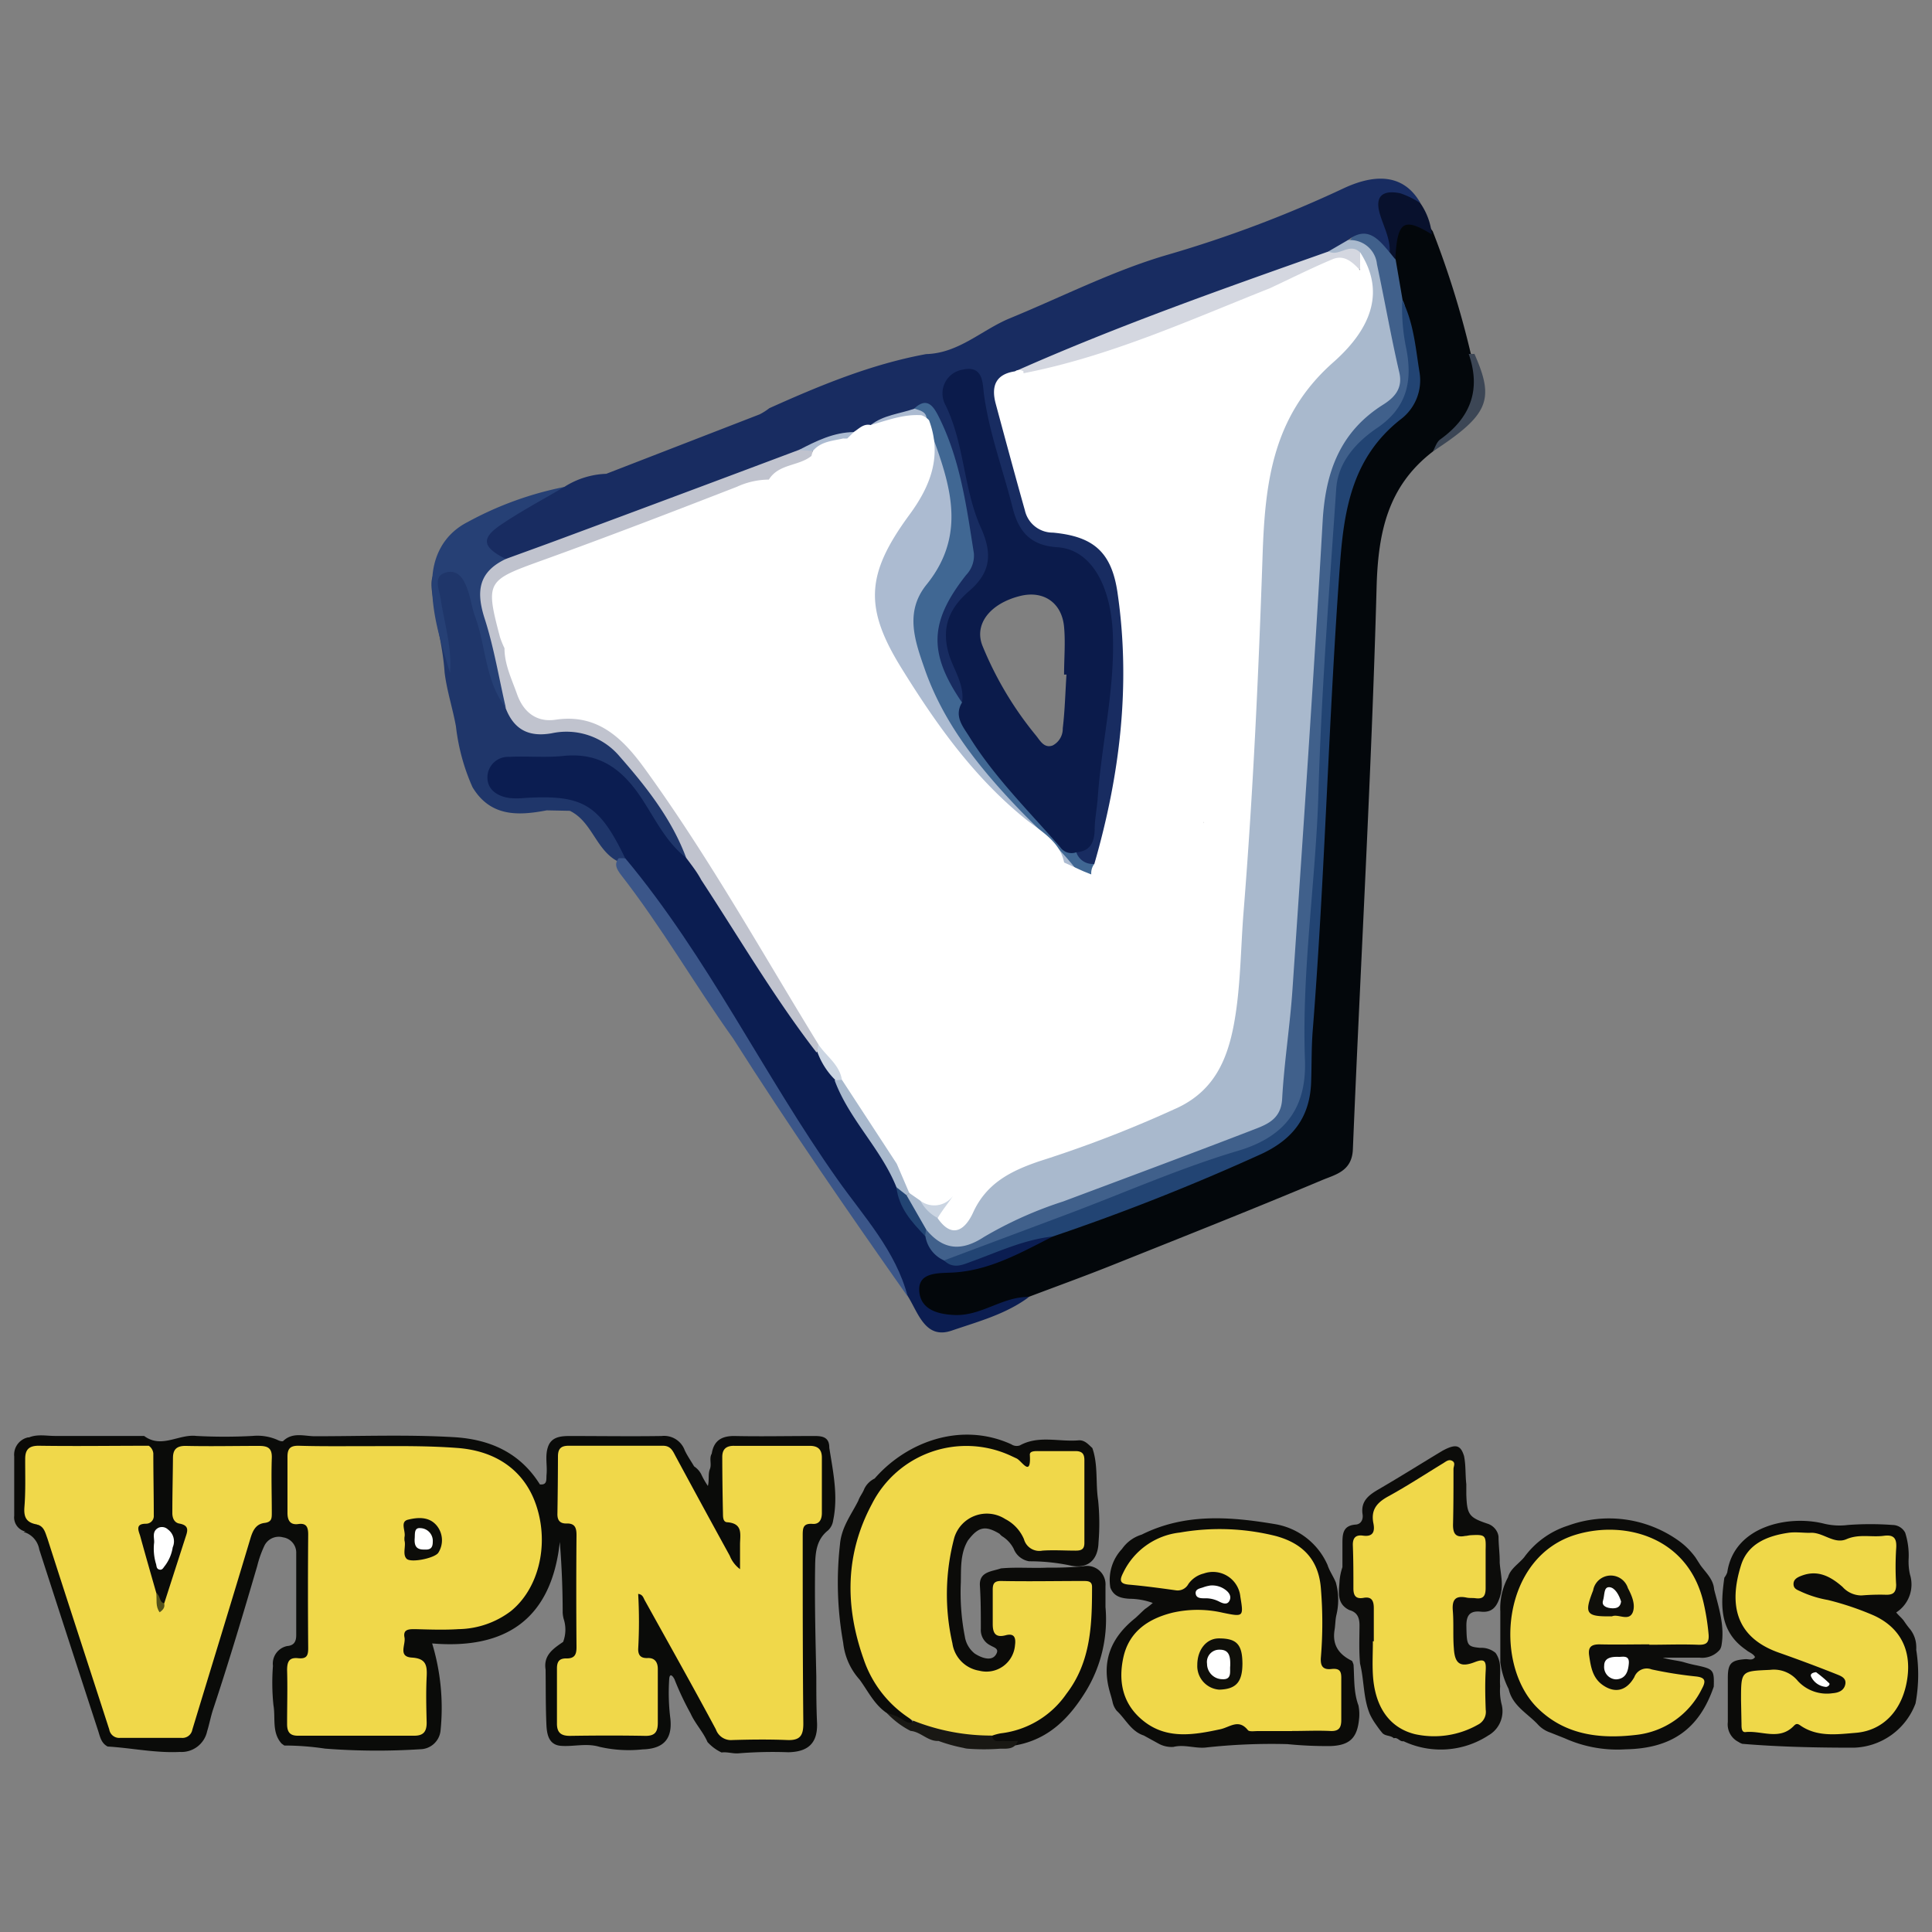 <svg id="Capa_1" data-name="Capa 1" xmlns="http://www.w3.org/2000/svg" viewBox="0 0 250 250"><rect x="0" y="0" width="250" height="250" fill="#808080" stroke="none"/><path d="M13.93,226c-.89-.46-1-1.38-1.28-2.19Q8.84,212.14,5.08,200.5a2.85,2.85,0,0,0-2-2.26c.62-.43,1.5-.42,1.95-1.15,1,.13,1.18.89,1.42,1.62q3.9,11.89,7.77,23.8a2.38,2.38,0,0,0,2.72,2c1.82-.09,3.64-.05,5.46,0a2,2,0,0,0,2.24-1.69q3.6-11.73,7.21-23.46a3.57,3.57,0,0,1,1.87-2.57,1.57,1.57,0,0,0,.95-1.59c0-2,0-4.06,0-6.09,0-1.12-.53-1.57-1.63-1.56q-4.21,0-8.43,0a1.65,1.65,0,0,0-1.86,1.81c-.09,2-.06,4,0,5.92a1.73,1.73,0,0,0,1,1.59,1.25,1.25,0,0,1,.77,1.49c-1,3.06-1.24,6.37-3.12,9.13-1.08.27-1.09-.75-1.53-1.26a60.52,60.52,0,0,1-2.14-7.43,1.53,1.53,0,0,1,.77-2,1.59,1.59,0,0,0,.93-1.45c.06-2.25.1-4.5,0-6.75a3.93,3.93,0,0,0-.61-1.52c-.42-.74-1.15-.52-1.78-.52-3.74,0-7.48,0-11.22,0-.75,0-1.56.14-2.16-.52,1.17-.52,2.39-.21,3.59-.23,3.74,0,7.49,0,11.24,0,.05,0,.13,0,.16,0,2.25,1.68,4.48-.27,6.76,0a67.77,67.77,0,0,0,7.27,0,6.48,6.48,0,0,1,3.22.51c.22.12.64.25.75.14,1.23-1.18,2.75-.61,4.11-.61,6,0,12-.23,18,.12,4.64.28,8.53,2,11.1,6.11,1,.11.81-.67.86-1.23.13-1.23-.24-2.49.22-3.71s1.66-1.32,2.79-1.32c4,0,7.92.06,11.87,0a2.84,2.84,0,0,1,3,1.84c.34.73.81,1.39,1.22,2.09a2.76,2.76,0,0,1,.91,1,10.35,10.35,0,0,0,.87,1.53c.2-.78,0-1.52.26-2.18s-.13-1.37.24-2c.27-1.72,1.32-2.31,3-2.28,3.34.07,6.69,0,10,0,1,0,2.23-.07,2.21,1.52.49,3.12,1.17,6.22.5,9.4a2.16,2.16,0,0,1-.67,1.3c-1.47,1.16-1.63,2.81-1.66,4.46-.08,4.83.05,9.65.15,14.47,0,2,0,4,.1,6.06.06,2.56-1.18,3.66-3.73,3.71a55.34,55.34,0,0,0-6.44.14c-.73.06-1.45-.21-2.19-.11a5.76,5.76,0,0,1-1.82-1.35c-.57-1.33-1.6-2.38-2.19-3.7a37.46,37.46,0,0,1-2.09-4.44c-.28-.53-.64-.8-.68.07a27.05,27.05,0,0,0,.12,4.76c.39,2.8-.73,4.18-3.55,4.26a16.85,16.85,0,0,1-5.58-.33c-1.69-.51-3.36,0-5-.13s-1.83-1.6-1.88-2.86c-.1-2.33-.07-4.66-.1-7-.3-1.87,1-2.72,2.27-3.59a4.47,4.47,0,0,0,.06-3,4.11,4.11,0,0,1-.12-.77c0-3-.12-6-.37-9.17-1.08,10-7,13.94-16.52,13.14A28.77,28.77,0,0,1,57,224a2.68,2.68,0,0,1-2.61,2.35,87.49,87.49,0,0,1-12.33-.08,35.75,35.75,0,0,0-5.27-.4l-.35-.25c-1.3-1.45-.76-3.32-1.06-5a28.45,28.45,0,0,1-.06-5.06A2.32,2.32,0,0,1,37.15,213c.9-.07,1.19-.59,1.18-1.44,0-3.51,0-7,0-10.54a2,2,0,0,0-1.71-2.09,2.07,2.07,0,0,0-2.46,1.2,13.87,13.87,0,0,0-.87,2.49c-1.82,6.21-3.67,12.42-5.71,18.56-.31.94-.49,1.92-.78,2.86a3.39,3.39,0,0,1-3.52,2.66C20.12,226.86,17,226.18,13.93,226Z" style="fill:#0a0b09"/><path d="M114.77,221.68c-1.62-1.08-2.43-2.82-3.53-4.33a8.43,8.43,0,0,1-2.13-4.77,44,44,0,0,1-.42-12.71c.18-2.24,1.45-3.84,2.37-5.67.19-.56.58-1,.79-1.57a2.91,2.91,0,0,1,1.33-1.31c4.09-4.7,11.12-7.41,17.68-4.43a1.25,1.25,0,0,0,1.1.15c2.44-1.35,5.07-.44,7.61-.66.77-.06,1.25.51,1.78,1,.77,2.2.4,4.53.75,6.78a29.38,29.38,0,0,1,.05,5.39c-.06,2.38-1.45,3.55-3.77,3a25.58,25.58,0,0,0-5.21-.52,2.6,2.6,0,0,1-2-1.62,4.09,4.09,0,0,0-1.51-1.63,2.34,2.34,0,0,1-.32-.31c-1.85-1.11-2.74-.92-4.1.88-1,1.69-.87,3.62-.91,5.42a29.75,29.75,0,0,0,.52,7,3.48,3.48,0,0,0,1.28,2.2,4.75,4.75,0,0,0,1,.5c.74.25,1.49.24,1.84-.55.29-.62-.42-.76-.8-1a2.21,2.21,0,0,1-1.25-2.14c0-1.86,0-3.71-.12-5.57s1.52-1.84,2.72-2.26c2-.19,4,0,6.07-.1a43.73,43.73,0,0,0,4.57-.17,2.39,2.39,0,0,1,2.89,2.51c0,.92,0,1.85,0,2.77a17.83,17.83,0,0,1-2.61,11c-2.13,3.43-4.8,6.12-9,6.88a18.31,18.31,0,0,1-2,0c-.59-.05-1.24-.08-1.28-.92.3-.73,1-.82,1.62-1,6.16-1.37,9.23-5.6,10.48-11.4a24.07,24.07,0,0,0,.49-6.06c-.05-1-.45-1.38-1.42-1.38-3,0-6.06,0-9.09,0-1.06,0-1.5.47-1.47,1.5,0,.82,0,1.64,0,2.46,0,1.22.15,2.11,1.71,2.23,1.07.09,1.44,1.11,1,2.33a4.18,4.18,0,0,1-3.15,3.07,4.34,4.34,0,0,1-4.32-1.46,7.65,7.65,0,0,1-1.76-5c-.08-2.68-.05-5.37,0-8.06a8.78,8.78,0,0,1,1.3-4.38,4.9,4.9,0,0,1,8.12-.16c1.61,2.53,3.6,2.81,6.12,2.65,1.83-.12,2-.16,2-2,0-2.64,0-5.27,0-7.9,0-1.86-.21-2-2.12-2.05-.72,0-1.44,0-2.15,0-.87,0-1.59,0-2,1.07s-1.21.69-1.9.26a11.88,11.88,0,0,0-3.6-1.6,13.29,13.29,0,0,0-14.28,6,19.83,19.83,0,0,0-3.2,10.72,25.08,25.08,0,0,0,2.12,11.37c1.25,2.67,3.4,4.55,5.4,6.58-.07,1-.7.7-1.22.48C116.17,222.65,115.53,222.07,114.77,221.68Z" style="fill:#0b0b09"/><path d="M149.93,225.63,148,224.57c-1.65-.54-2.34-2.13-3.5-3.2a2.7,2.7,0,0,1-.52-1.06c-.1-.48-.25-.94-.38-1.41-1.13-4,.21-7.05,3.32-9.53.42-.38.82-.79,1.25-1.17a9.36,9.36,0,0,0,1-.78,9.09,9.09,0,0,0-3-.54c-1.08-.06-2.06-.29-2.49-1.45a5.84,5.84,0,0,1,1.51-5,4.78,4.78,0,0,1,2.54-1.85c5.55-2.77,11.34-2.35,17.19-1.37a9.06,9.06,0,0,1,6.86,5.29c.26.81.77,1.5,1.08,2.28a8.42,8.42,0,0,1,.07,4.2c-.15.63-.13,1.3-.24,1.94-.32,2,.61,3.19,2.26,4a2.37,2.37,0,0,1,.2.5c.11,1.76,0,3.55.63,5.25a5.66,5.66,0,0,1,.08,1.79c-.24,2.45-1.23,3.39-3.7,3.48a51.9,51.9,0,0,1-5.57-.25,77.53,77.53,0,0,0-10.66.45c-1.37.1-2.72-.43-4.09-.09A3.46,3.46,0,0,1,149.93,225.63Z" style="fill:#0b0b09"/><path d="M223.13,204.15a2.4,2.4,0,0,0,.38-.7c.88-5.95,7.84-7.43,12.43-6.31a8.55,8.55,0,0,0,3.19.19,39.52,39.52,0,0,1,5.76,0,1.87,1.87,0,0,1,1.64,1,9.66,9.66,0,0,1,.45,3.29,7.57,7.57,0,0,0,.17,2.12,4.31,4.31,0,0,1-1.78,4.91c.31.39.7.69,1,1.1a11.22,11.22,0,0,0,.82,1.1,3.72,3.72,0,0,1,.77,2.1,4.87,4.87,0,0,1,0,.54,20.42,20.42,0,0,1-.09,6.93,8.8,8.8,0,0,1-8,5.73c-4.81,0-9.61-.1-14.41-.5a2,2,0,0,1-.51-.25,2.54,2.54,0,0,1-1.37-2.57c0-1,0-2,0-2.93s0-1.86,0-2.79c0-1.9.45-2.29,2.33-2.42.41,0,.89.21,1.19-.27-.25-.47-.78-.59-1.14-.91C222.45,211.11,222.64,207.67,223.13,204.15Z" style="fill:#0b0b09"/><path d="M197.22,201.52a11.23,11.23,0,0,1,5.7-4.11,15.52,15.52,0,0,1,14.13,1.84,9.65,9.65,0,0,1,2.35,2.29l.64,1c.73,1,1.67,1.82,1.77,3.14.61,2.39,1.4,4.76.94,7.29a1.66,1.66,0,0,1-.19.48,3,3,0,0,1-2.64,1.05c-1.53,0-3.07,0-4.76,0,1,.31,1.84.35,2.67.57a17.48,17.48,0,0,0,1.73.43c2.15.47,2.27.59,2.2,2.75-1.89,5.52-5.49,8-11.4,8.11a16.59,16.59,0,0,1-7.87-1.42l-1.86-.74a3.89,3.89,0,0,1-1.71-1.14c-1.35-1.4-3.23-2.38-3.7-4.5a10.62,10.62,0,0,1-1.08-3.47c0-2.19,0-4.38,0-6.57a8.41,8.41,0,0,1,1-4.43C195.43,203,196.5,202.38,197.22,201.52Z" style="fill:#0c0c0a"/><path d="M181.61,225.31c-.49.1-.74-.55-1.25-.38-.43-.42-1.17-.23-1.55-.76-.3-.35-.56-.73-.82-1.1a8.18,8.18,0,0,1-.74-1.28c-.86-2.09-.72-4.37-1.26-6.52-.15-1.64-.08-3.29-.07-4.93,0-1-.27-1.71-1.32-2-1.72-.84-1.33-2.42-1.26-3.82a7.64,7.64,0,0,1,.37-1.73c0-1,0-2,0-2.95,0-1.27,0-2.44,1.72-2.56.71-.05,1-.7.88-1.37-.23-1.66.79-2.44,2.06-3.18,2.79-1.62,5.52-3.34,8.28-5,1.72-.93,2.36-.77,2.8.7.24,1.2.15,2.42.29,3.62,0,.44,0,.88,0,1.32.09,2.66.34,3,2.88,3.84a2.12,2.12,0,0,1,1.15,1.11,1.88,1.88,0,0,1,.14.53c0,1.12.17,2.22.15,3.34.1,1.45.53,2.86.06,4.36-.41,1.31-1,2.16-2.5,2s-1.9.56-1.87,1.94c.05,2.41.08,2.58,1.77,2.74a2.88,2.88,0,0,1,2,.65c.95,1.33.47,2.86.6,4.31a7.24,7.24,0,0,0,.17,2.27,3.6,3.6,0,0,1-1.69,4.1A11.3,11.3,0,0,1,181.61,225.31Z" style="fill:#0c0c0a"/><path d="M3.62,186l14,0c.77,0,1.62-.11,1.67,1a3.09,3.09,0,0,1-2.21.43c-3.69,0-7.38,0-11.06,0-1.82,0-2.13.25-2.26,2.06s.29,3.82-.07,5.73c-.17.91,1,1.09,1.06,1.91.19.44,1,1.08-.36,1-.42,0-.85,0-1.28,0a1.88,1.88,0,0,1-1.27-2c0-2.55,0-5.11,0-7.66A2.29,2.29,0,0,1,3.62,186Z" style="fill:#0a0a07"/><path d="M121.45,225.28c-1.39.07-2.3-1.19-3.62-1.3a11.28,11.28,0,0,1-3.06-2.3,6.19,6.19,0,0,1,2.28,1c.41.21.75.41,1.12,0a1.21,1.21,0,0,1,1.39-.07,24.11,24.11,0,0,0,7.82,1.59,1.48,1.48,0,0,1,1,.41c.18,1,1,.62,1.55.67s1.19,0,1.78,0c-.4,1.12-1.44,1-2.28,1a28,28,0,0,1-4.2,0,2.56,2.56,0,0,1-.54-.1A20.81,20.81,0,0,1,121.45,225.28Z" style="fill:#191814"/><path d="M95.76,203.05c0-1.1,0-2.13,0-3.17,0-1.28.43-2.72-1.62-2.9-.62,0-.58-.73-.59-1.21q-.08-3.63-.09-7.24c0-1,.5-1.46,1.55-1.44,3.25,0,6.5,0,9.75,0,1.09,0,1.61.47,1.59,1.6,0,2.36,0,4.72,0,7.08,0,.84-.32,1.49-1.2,1.42-1.23-.09-1.28.53-1.28,1.49,0,8.12,0,16.24.08,24.37,0,1.58-.47,2.17-2.07,2.11-2.37-.1-4.74-.07-7.11,0a2.06,2.06,0,0,1-2.13-1.37c-3-5.6-6.13-11.16-9.22-16.73-.17-.31-.25-.74-.84-.81a63.15,63.15,0,0,1,0,7.15c0,.77.32,1.19,1.22,1.15s1.34.51,1.32,1.47c0,2.3,0,4.61,0,6.91,0,1.16-.36,1.71-1.62,1.69-3.25-.06-6.5-.05-9.76,0-1.18,0-1.69-.45-1.67-1.65q0-3.54,0-7.08c0-1,.41-1.31,1.27-1.29,1.05,0,1.26-.54,1.26-1.47q-.06-7.24,0-14.49c0-1-.24-1.55-1.35-1.5-.84,0-1.14-.47-1.12-1.27q.06-3.69.07-7.4c0-.94.33-1.39,1.36-1.39,4.08,0,8.16,0,12.23,0,1,0,1.27.67,1.64,1.37q3.48,6.45,7,12.86A4,4,0,0,0,95.76,203.05Z" style="fill:#f0d84a"/><path d="M48.51,187.13c2.92,0,6.82-.06,10.73.24,5.15.4,8.81,3.09,10.24,7.71,1.56,5,.16,10.55-3.39,13.41a11.5,11.5,0,0,1-6.76,2.32c-1.87.12-3.74.05-5.62,0-.77,0-1.58,0-1.37,1.07.19.91-.88,2.5.95,2.61s2,1,1.92,2.49c-.1,2-.05,3.95,0,5.93,0,1.15-.41,1.7-1.63,1.69-5,0-10,0-15.05,0-1.11,0-1.39-.59-1.38-1.57,0-2.31.07-4.61,0-6.92,0-1.12.29-1.66,1.43-1.54s1.31-.38,1.3-1.35q-.06-7.32,0-14.65c0-.94-.21-1.51-1.28-1.36s-1.41-.5-1.4-1.48c0-2.41,0-4.83,0-7.24,0-1.06.38-1.43,1.46-1.41C41.56,187.17,44.54,187.13,48.51,187.13Z" style="fill:#f0d84a"/><path d="M4.71,197.25C3.39,197,3.06,196.3,3.16,195c.17-2.07.09-4.16.1-6.23,0-1.21.5-1.71,1.81-1.69,4.73.07,9.45,0,14.18,0a1.35,1.35,0,0,1,.59,1c0,2.68.06,5.36.06,8a1,1,0,0,1-1,1.09c-1.4,0-1,.84-.77,1.55.68,2.48,1.39,4.95,2.1,7.43.36.37.15.89.36,1.32s.45.08.66,0l2.7-8.38c.26-.83.7-1.68-.74-1.94-.65-.11-.92-.71-.91-1.4,0-2.36.06-4.71.08-7.07,0-1.15.5-1.61,1.72-1.58,3.14.07,6.28,0,9.42,0,1.16,0,1.7.3,1.65,1.58-.08,2.35,0,4.71,0,7.07,0,.72,0,1.2-.95,1.32-1.12.14-1.52,1-1.83,2.05-2.47,8.24-5,16.46-7.5,24.69a1.3,1.3,0,0,1-1.42,1.07c-2.64,0-5.28,0-7.93,0a1.3,1.3,0,0,1-1.4-1.08c-2.66-8.24-5.36-16.47-8-24.71C5.84,198.29,5.7,197.46,4.71,197.25Z" style="fill:#f0d84a"/><path d="M19.93,199.74c.12-.6-.38-1.55.58-2.05a1.12,1.12,0,0,1,1.22.22,1.91,1.91,0,0,1,.62,2.31,5.29,5.29,0,0,1-1,2.38c-.21.24-.33.61-.74.5s-.33-.5-.44-.79A6.85,6.85,0,0,1,19.93,199.74Z" style="fill:#fff"/><path d="M21.24,207.47c.13.5-.11.83-.58,1.16-.57-.76-.34-1.65-.44-2.46C20.77,206.43,20.56,207.3,21.24,207.47Z" style="fill:#535119"/><path d="M128.42,224.58a27.24,27.24,0,0,1-10.25-1.93,14.8,14.8,0,0,1-6.43-8c-2.41-6.82-2.39-13.56,1.1-20.06a13.69,13.69,0,0,1,17.93-6.23l.75.35c.69.29,1.93,2.59,1.74-.49,0-.46.65-.45,1.1-.45,1.6,0,3.19,0,4.79,0,.9,0,1.17.38,1.17,1.17,0,3.57,0,7.14,0,10.71,0,.86-.43,1-1.14,1-1.43,0-2.86-.1-4.29,0a2.06,2.06,0,0,1-2.39-1.48,5.22,5.22,0,0,0-2.43-2.61,4.4,4.4,0,0,0-6.58,2.4,28.52,28.52,0,0,0-.25,13.68,4.19,4.19,0,0,0,3.48,3.55,3.71,3.71,0,0,0,4.62-3.3c.13-.94-.07-1.59-1.2-1.29-1.34.36-1.68-.3-1.68-1.45,0-1.48,0-3,0-4.44,0-.78.19-1.15,1.13-1.13,3.53.07,7.05,0,10.58,0,.58,0,1.15,0,1.14.78,0,4.86-.14,9.68-3.31,13.81a12,12,0,0,1-8.49,5.12A6.52,6.52,0,0,0,128.42,224.58Z" style="fill:#f0d84a"/><path d="M167.21,224c-1.49,0-3,0-4.46,0-.44,0-1.1.11-1.28-.13-1.21-1.5-2.33-.36-3.59-.1-3.4.73-6.92,1.34-9.94-1.1-2.63-2.11-3.27-5-2.58-8.19.73-3.33,3.19-5,6.32-5.79a14.53,14.53,0,0,1,6.56,0c2.68.55,2.69.53,2.26-2.08a3.56,3.56,0,0,0-4.73-3,3.43,3.43,0,0,0-2,1.37,1.57,1.57,0,0,1-1.66.8c-2-.28-4-.55-6.05-.73-1.23-.11-1.17-.64-.73-1.51a9.26,9.26,0,0,1,7.35-5.23,29.89,29.89,0,0,1,12.45.46c3.61,1,5.55,3.21,5.8,6.88a53.9,53.9,0,0,1,0,8.71c-.11,1.14.18,1.74,1.35,1.61s1.3.38,1.28,1.32c0,1.75,0,3.51,0,5.26,0,1-.29,1.49-1.4,1.44-1.65-.08-3.31,0-5,0Z" style="fill:#f0d84a"/><path d="M156.57,205.17a2.84,2.84,0,0,1,2,.55c.48.35.81.85.52,1.42s-.86.34-1.3.12a3.8,3.8,0,0,0-1.9-.44c-.49,0-1.1,0-1.17-.61s.6-.67,1-.82S156.49,205.19,156.57,205.17Z" style="fill:#fff"/><path d="M225.29,220c0-3.83,0-3.75,3.76-3.92a4,4,0,0,1,3.6,1.45,5.11,5.11,0,0,0,4.5,1.57c.79-.06,1.47-.36,1.63-1.15s-.52-1.06-1.07-1.28c-2.51-1-5-1.93-7.56-2.83-5.47-1.95-6.51-6.09-4.85-11.33.87-2.74,3.38-3.76,6.07-4.16.91-.14,1.87,0,2.8,0,1.69-.16,3.11,1.53,4.76.82s3.25-.22,4.85-.44c1.41-.19,1.68.47,1.58,1.71a37.31,37.31,0,0,0,0,4.61c0,1-.37,1.34-1.34,1.31s-2.09,0-3.13.09a3.3,3.3,0,0,1-2.47-1.11c-1.5-1.31-3.15-2.24-5.25-1.46-.51.19-1.09.44-1.09,1.09s.53.77,1,1a14.15,14.15,0,0,0,3.46,1.07,37.67,37.67,0,0,1,5.93,2c3.36,1.54,4.89,4.4,4.33,8.19-.59,4-3.05,6.72-6.7,7-2.43.2-5,.57-7.2-1-.39-.26-.56-.13-.81.13-1.86,1.89-4.14.55-6.22.77-.52.06-.52-.6-.52-1Z" style="fill:#efd849"/><path d="M235,216.38a18,18,0,0,1,1.7,1.43c.17.18-.23.53-.48.47a2.33,2.33,0,0,1-1.87-1.34C234.23,216.65,234.46,216.44,235,216.38Z" style="fill:#fff"/><path d="M213.42,212.78c-2.15,0-4.3.05-6.45,0-1.13,0-1.49.41-1.33,1.47.21,1.43.43,2.84,1.72,3.77,1.57,1.12,3.08.83,4.12-1a1.72,1.72,0,0,1,2.24-1,52.19,52.19,0,0,0,5.71.91c1.28.13,1.32.62.81,1.57a10.78,10.78,0,0,1-8.58,6c-4.72.55-9.28,0-12.85-3.63-5.61-5.78-4.45-19.44,5.16-22.3,6.35-1.89,14.62.34,16.51,9a30.13,30.13,0,0,1,.61,3.9c.1,1.14-.33,1.4-1.39,1.36-2.09-.08-4.19,0-6.28,0Z" style="fill:#f0d84a"/><path d="M209.51,214.4c.48,0,1.34-.24,1.26.83s-.4,2-1.62,2.08a1.6,1.6,0,0,1-1.57-1.76C207.58,214.51,208.5,214.36,209.51,214.4Z" style="fill:#fff"/><path d="M177.77,212.38c0-1.43,0-2.85,0-4.28,0-.95-.27-1.53-1.32-1.34s-1.33-.33-1.32-1.28c0-1.81,0-3.62-.07-5.43-.05-1,.32-1.48,1.31-1.34,1.34.19,1.55-.58,1.35-1.58-.36-1.76.45-2.7,1.94-3.51,2.41-1.32,4.71-2.83,7.06-4.26.37-.22.74-.58,1.2-.32s.16.7.16,1.05c0,2.42,0,4.83-.06,7.24,0,1.16.39,1.66,1.57,1.42.21,0,.43-.07.65-.09,2-.12,2.05,0,2,1.89,0,1.65,0,3.3,0,4.94,0,1-.28,1.46-1.31,1.32-.38-.05-.78,0-1.15-.08-1.41-.29-1.9.23-1.79,1.66.14,1.63,0,3.29.14,4.93.12,2,.86,2.47,2.7,1.76,1.26-.49,1.49-.16,1.42,1.06-.1,1.7-.06,3.4,0,5.1a1.85,1.85,0,0,1-1,1.93,11.49,11.49,0,0,1-8.15,1.23c-3.32-.82-5.22-3.55-5.45-7.74-.08-1.42,0-2.85,0-4.28Z" style="fill:#f0d84a"/><path d="M52.34,199.35a3.22,3.22,0,0,1,0-.45c.2-.77-.64-2,.48-2.26,1.28-.31,2.79-.42,3.77.87a3,3,0,0,1,.15,3.38c-.39.72-3.55,1.38-4.12.82S52.55,200.05,52.34,199.35Z" style="fill:#0c0c09"/><path d="M160.77,215.24c0,2.4-.8,3.34-3,3.4a3.06,3.06,0,0,1-2.84-3.2c0-1.95,1.16-3.42,2.77-3.43C160,212,160.75,212.76,160.77,215.24Z" style="fill:#0f0f0a"/><path d="M208.6,209.15c-3.37.06-3.64-.32-2.45-3.35a2.32,2.32,0,0,1,4.5-.3c.53,1,1,2.14.63,3.13C210.77,209.86,209.4,208.8,208.6,209.15Z" style="fill:#0f0f0a"/><path d="M53.66,199.07c.05-.57-.1-1.43.76-1.33A1.65,1.65,0,0,1,56,199.51c0,.79-.31,1.05-1.07,1C53.85,200.55,53.6,200,53.66,199.07Z" style="fill:#fff"/><path d="M159.19,215.58c-.08.64.27,1.78-1,1.71a2,2,0,0,1-2-2,1.59,1.59,0,0,1,1.64-1.82C159.14,213.46,159.22,214.49,159.19,215.58Z" style="fill:#fff"/><path d="M209.77,207.24c-.1.76-.6.9-1.2.87s-1.37-.27-1.14-1,.07-1.76.81-1.73S209.52,206.42,209.77,207.24Z" style="fill:#fff"/><path d="M185.41,58.43c-5.83,4.48-7.09,10.45-7.28,17.59-.66,24.25-2.07,48.48-3.07,72.72-.12,2.87-2.33,3.26-4.06,4-8.95,3.76-18,7.34-27,10.94-3.6,1.44-7.25,2.76-10.87,4.13-2.33.71-4.46,1.94-6.82,2.54a12.22,12.22,0,0,1-3.79.61,4.29,4.29,0,0,1-4.32-4.13c-.17-2.21,2-3,3.76-3,5.19-.24,9.57-2.74,14.16-4.66,8.36-3.53,17-6.37,25.28-10.09,5.22-2.35,7-6,7.36-11.48.89-13.38,1.29-26.78,2-40.17.52-9.39,1.74-18.74,1.78-28.17,0-4.95,1.4-9.73,5.25-12.92,5-4.16,5.58-8.91,3.56-14.54-.31-.85-.37-1.77-.69-2.63a42.63,42.63,0,0,1-1.11-5.73c0-1.94-.07-4,2.22-4.87,1.58-.61,2.75.05,3.63,1.37a117.63,117.63,0,0,1,4.91,15.78C193.56,51.79,189.26,55,185.41,58.43Z" style="fill:#03070b"/><path d="M136.24,160c-4.21,2.12-8.31,4.5-13.23,4.68-1.72.07-4.19,0-4.06,2.33s2.17,3.05,4.56,3.15c3.5.15,6.23-2.41,9.64-2.33-3,2.24-6.62,3.19-10,4.35s-4.3-2.21-5.65-4.41c-7.1-12.29-15.85-23.5-23.27-35.57-4.46-7.26-8.8-14.55-14.26-21.12a25.87,25.87,0,0,0-3.1-4.43,6.58,6.58,0,0,0-7.12-2.67c-4.28.84-7-.48-7.3-3s2-4,6.64-4.07c1.55,0,3.11.08,4.66,0,4-.24,7,1.56,9.23,4.7,2,2.83,3.93,5.74,6.07,8.49,3,3.07,4.78,7,7.12,10.47,3.34,5,6.69,10.06,10.1,15,.83,1.42,1.78,2.76,2.56,4.21,2.29,4.75,6.11,8.62,8,13.61.43,2.49,2.16,4.27,3.45,6.29a6.08,6.08,0,0,0,2.78,2.84c3.12.24,5.59-1.79,8.47-2.36C133.06,159.78,134.61,158.57,136.24,160Z" style="fill:#0b1d51"/><path d="M88.79,111c-2.69-2.09-4.08-5.2-5.92-7.92-2.47-3.65-5.38-5.74-10-5.26-2.31.24-4.67,0-7,.12a2.67,2.67,0,0,0-2.8,2.66c0,1.58,1.29,2.45,2.85,2.66a9.68,9.68,0,0,0,1.94,0c7.53-.46,9.65.79,13,7.72a1.28,1.28,0,0,1-.94.47c-2.81-1.47-3.3-5.13-6.18-6.53l-3-.06c-3.75.72-7.3.82-9.6-3A26.7,26.7,0,0,1,59,94c-.42-2.34-1.18-4.61-1.47-7-.21-3.22-1.08-6.34-1.5-9.53-.23-1.65-.68-3.61,1.57-4.16,2-.48,3.1,1,3.82,2.6,1.23,2.72,1.64,5.69,2.42,8.54A27.47,27.47,0,0,0,66,90.69c1.27,2.48,3.3,3.3,6,3.09,4.54-.34,7.91,1.86,10.61,5.29a67.13,67.13,0,0,1,5.26,7.63C88.64,108,89.71,109.31,88.79,111Z" style="fill:#1f366a"/><path d="M80.07,111.05l.83,0c10.72,12.84,17.88,28,27.48,41.58,3.4,4.81,7.54,9.22,9.08,15.15-7.74-11-15.35-22-22.58-33.38-5-7-9.27-14.46-14.56-21.24C79.84,112.5,79.4,111.83,80.07,111.05Z" style="fill:#3b5689"/><path d="M190.05,45.79a4.57,4.57,0,0,0,.74,0c2.66,6,1.85,7.88-5.38,12.63.31-.54.49-1.26,1-1.59C190.32,54,191.65,50.41,190.05,45.79Z" style="fill:#3c4655"/><path d="M122.16,163.1a4.13,4.13,0,0,1-2.41-3.12.65.65,0,0,1,.37-1c3.08,1.88,5.69.54,8.58-.84,9.82-4.69,20.17-8.13,30.38-11.87,3.72-1.37,5.6-3.23,6-7.37.88-8.85,1.1-17.75,2-26.6,1.58-15.9,1.68-31.91,3.28-47.81a15.84,15.84,0,0,1,6.53-11.86,6.1,6.1,0,0,0,2.62-7c-.72-3.14-1.39-6.3-2-9.46a7.06,7.06,0,0,0-3-4.73c1.48-2.68,2.86-2.56,5.39.44a18.4,18.4,0,0,0,.7,1.73l.9,5.25c.67,1.17.21,2.52.62,3.77,1.89,5.76.76,10.34-4.42,14.23-3.91,2.95-4.65,7.83-4.81,12.57-.61,17.86-1.92,35.67-3,53.5-.38,6-.42,12.1-.89,18.14-.28,3.67-2.2,5.79-5.44,7.21-11.38,5-23,9.28-34.83,13.1C126.54,162,124.77,164.17,122.16,163.1Z" style="fill:#40608b"/><path d="M122.16,163.1,138.43,157c7.25-2.73,14.37-5.89,21.78-8.09,6.27-1.86,8.87-5.74,8.65-11.76-.43-11.62,1.41-23.11,1.75-34.69.38-13.1,1.41-26.18,2.3-39.26.24-3.43,2.62-6,5.23-7.78,4.06-2.72,4.65-6.31,3.8-10.46a25.3,25.3,0,0,1-.49-6.12c1.48,2.92,1.72,6.15,2.23,9.3a6.33,6.33,0,0,1-2.51,6.18c-6,4.78-7.22,11.19-7.76,18.5-1.5,20.19-1.95,40.44-3.55,60.61-.17,2.19-.12,4.4-.2,6.59-.15,4.43-2.25,7.33-6.36,9.27A289.68,289.68,0,0,1,136.24,160c-3.6.39-6.86,1.89-10.19,3.12C124.73,163.57,123.46,164.35,122.16,163.1Z" style="fill:#224473"/><path d="M180.55,33.56l-.72-.9c-.45-.77-.6-1.66-1.1-2.44-1.16-1.79-2.22-4-.17-5.54s3.89-.15,5.26,1.65a8.62,8.62,0,0,1,1.46,4C181.6,28.08,180.81,28.63,180.55,33.56Z" style="fill:#08112d"/><path d="M88.79,111c-1.86-5-5.13-9.16-8.61-13.12a9,9,0,0,0-8.76-3c-3,.54-4.93-.47-6-3.28-1.75-4.13-2.15-8.63-3.61-12.84-1.08-3.15-.1-5.53,2.9-7,12.09-4.87,24.4-9.18,36.5-14a4.93,4.93,0,0,1,1.91-.28,3.26,3.26,0,0,1,1.74.53,1.22,1.22,0,0,1,.38,1.09c-1.28,2.3-4,2.42-5.87,3.74-10.71,3.34-21,7.93-31.52,11.63-2.48.87-3.43,2.53-2.83,5.09.32,1.38.69,2.74,1,4.11a28.63,28.63,0,0,0,1.54,5.19c.81,2.15,2.32,3.56,4.66,3.36,5.4-.46,8.81,2.66,11.64,6.46,8.1,10.89,14.74,22.71,21.75,34.29a3.89,3.89,0,0,1,.62,2.21,1.44,1.44,0,0,1-.58,1c-5.48-7.1-10-14.83-14.91-22.32C90.18,112.8,89.46,111.91,88.79,111Z" style="fill:#c0c3ce"/><path d="M116,153.63c-2-5-6.12-8.76-8-13.84a1.25,1.25,0,0,1,1-.23c3.49,2.78,5,6.92,7.46,10.45.61,1.3,1.55,2.48,1.34,4.05a1,1,0,0,1-.77.67A1.66,1.66,0,0,1,116,153.63Z" style="fill:#a9b9cd"/><path d="M116,153.63l1.27,1c1.77,1,2.94,2.27,2.56,4.46l-.12.85C118,158.16,116.3,156.31,116,153.63Z" style="fill:#224473"/><path d="M109,139.72l-.87.07a9.66,9.66,0,0,1-2.38-3.71l.16-1C108.19,135.76,109.53,137.11,109,139.72Z" style="fill:#cbd5e2"/><path d="M65.45,72.33C61.93,74,61.58,76.49,62.7,80c1.22,3.77,1.86,7.74,2.76,11.62-2.7-3.51-2.56-8-4-11.88-.35-1-.51-2-.81-3-.48-1.54-1.24-3.24-3.11-2.61-1.51.52-.69,2.18-.51,3.42.48,3.16,1.48,6.25,1.2,9.51-1.13-3.78-2.37-7.53-2.31-11.56,0-3.52,1.56-6.39,4.56-7.93A44,44,0,0,1,73.08,63c-.93,3.19-4.35,3-6.43,4.72C64.9,69.09,63.91,70.28,65.45,72.33Z" style="fill:#264075"/><path d="M65.45,72.33c-3-1.51-3.27-2.64-.64-4.42s5.5-3.3,8.27-4.94a10.76,10.76,0,0,1,5.37-1.66l19.84-7.69a7.64,7.64,0,0,0,1.26-.8c6.55-2.94,13.16-5.69,20.29-7,4.25-.11,7.24-3.17,10.9-4.66,6.78-2.79,13.4-6.18,20.41-8.21a155.49,155.49,0,0,0,22.73-8.59c4.62-2.15,8-1.51,9.94,1.95A10.72,10.72,0,0,0,181.16,25c-2-.39-3.31.17-2.63,2.6.48,1.68,1.39,3.25,1.3,5.07-1.46-1.73-2.89-3.54-5.43-1.58-.36,1.29-1.5,1.75-2.51,2.35-12.07,4.5-24.23,8.76-36.13,13.72a26.64,26.64,0,0,0-4.22,1.91c-1.52.71-2,1.77-1.5,3.46,1.11,4,2.12,8,3.27,11.93A5,5,0,0,0,137.45,68c5.21,1.18,7.41,3.91,8.35,9.27,1.54,8.8.31,17.46-1.21,26.09-.53,2.95-.28,6.26-2.73,8.66-1.57.46-2.52-.06-2.76-1.71,2.76-5.49,2.05-11.6,3.05-17.41.86-5,1.35-10,.07-15-.85-3.34-2.63-5.6-6.13-6.18s-5.14-2.75-6-5.84a130.24,130.24,0,0,1-3.5-13.1c-.22-1.23-.11-3.47-2-3-1.77.39-1.24,2.43-.69,3.65,2.37,5.24,2.37,11.12,4.66,16.37a5,5,0,0,1-1.28,6.05c-3.85,3.44-4.32,7.38-2.4,11.9a3,3,0,0,1-.07,3c-1.4.68-1.85-.51-2.34-1.3-2.32-3.79-3.29-10.71.57-14.4,2-1.89,2.29-4.21,1.61-6.77-1-3.72-1.34-7.61-2.78-11.21-.56-1.41-.71-3.46-3.06-3.36-1.89.69-3.91,1-5.68,2a16.19,16.19,0,0,1-2.61,1,48.52,48.52,0,0,1-7.07,1.48Q88,64,72.64,69.7C70.25,70.59,67.85,71.45,65.45,72.33Z" style="fill:#182c61"/><path d="M171.89,32.54l2.51-1.46a3.47,3.47,0,0,1,3.78,3.12c1,4.67,1.81,9.36,2.89,14,.49,2.12-.7,3.28-2.09,4.16-5.6,3.53-7.47,8.75-7.83,15.09-1.15,20.18-2.53,40.35-3.9,60.52-.32,4.75-1.08,9.47-1.34,14.22-.15,2.77-2.15,3.38-4,4.1-8.09,3.12-16.22,6.14-24.34,9.18a50.93,50.93,0,0,0-10.24,4.59c-2.88,1.88-5.26,1.73-7.46-.93l-2.56-4.46.37-.3a2.45,2.45,0,0,1,1.95.7,16.16,16.16,0,0,0,3,2.36c1.52.58,2.14-.48,2.7-1.52,1.9-3.55,5.08-5.39,8.75-6.6,4.19-1.38,8.21-3.27,12.43-4.47,9-2.56,12.49-8.63,12.81-17.51.55-15.18,1.68-30.35,2.53-45.52.37-6.67.28-13.39,1.28-20.06a21.35,21.35,0,0,1,6.38-12.91,25.35,25.35,0,0,0,5.89-8.09c1-2.22,1.41-4.43.2-6.68C174.68,32.75,172.74,33.93,171.89,32.54Z" style="fill:#a9b9cd"/><path d="M108.91,57.46l-3.74.9-1.78-.14c2.24-1.16,4.49-2.28,7.09-2.31C111,57.45,109.29,56.8,108.91,57.46Z" style="fill:#acbbd1"/><path d="M141.55,111.79c0,.76,0,1.52-.05,2.29l-1.54-.62c-6.52-6.56-14-12.29-18.51-20.64a44.48,44.48,0,0,1-3.52-8.55c-1.05-3.58-.75-6.91,1.62-9.88a10.75,10.75,0,0,0,2.32-8.7c-.6-3.79-1-7.62-2-11.36h0c-.52-.49-1.23-.78-1.58-1.45,1.68-1.6,2.51-.28,3.16,1,2.81,5.57,3.62,11.67,4.57,17.72a3.62,3.62,0,0,1-1,2.8c-4.78,6.08-4.9,10.09-.56,16.47,1,4,3.85,6.93,6.29,10,2.61,3.3,5.65,6.27,8.51,9.38A2.22,2.22,0,0,0,141.55,111.79Z" style="fill:#406793"/><path d="M132.34,48.33l-1-.27c13.25-5.89,26.91-10.69,40.57-15.52,1.34.73,2.74-1.21,4.07.11a2.53,2.53,0,0,1,.25,2.22c-4.45-.64-8.08,1.74-11.94,3.26-9.16,4.12-18.36,8.11-28.22,10.34C134.81,48.75,133.54,49.24,132.34,48.33Z" style="fill:#d4d7e0"/><path d="M118.33,52.88c.75.24,1.6.38,1.58,1.45l-7.29.71C114.29,53.69,116.42,53.56,118.33,52.88Z" style="fill:#acbbd1"/><path d="M159.59,94c0,13-1.09,25.89-2.29,38.8-.44,4.74-3.4,7.42-7.42,9-6.34,2.55-12.78,4.85-19.21,7.19-3,1.11-5.58,2.58-6.27,6.11a3.11,3.11,0,0,1-3,2.54,5.23,5.23,0,0,1-2.33-2.32c1.74.05,3.36,0,4.16-2,1.26-3.14,4.07-4.56,7-5.7,7-2.71,14-5.25,21-8,4.06-1.59,5.07-5.14,5.33-9q1.2-17.64,2.41-35.3C158.92,94.82,159.34,94.4,159.59,94Z" style="fill:#cbd5e2"/><path d="M119.9,54.33c2.54,7.1,5.75,14.19,0,21.31-2.89,3.57-1.49,7.35-.22,11,2.43,6.94,6.93,12.56,11.93,17.81,2.83,3,6,5.64,8.35,9l-2.22-.85a31,31,0,0,0-6.16-6.41A65.26,65.26,0,0,1,113.48,82c-2.37-5.45-2.06-10.51,2.5-14.87C119.66,63.62,120.21,59.09,119.9,54.33Z" style="fill:#acbbd1"/><path d="M144,82.08c-.25-6.43-2.88-11-7.19-11.27-3.62-.22-5.05-2.2-5.79-5.15-1.22-4.86-3-9.58-3.69-14.58-.19-1.27,0-3.88-2.74-3.25a3.11,3.11,0,0,0-2.25,4.57c2.48,5.07,2.32,10.84,4.58,15.87,1.48,3.3,1.35,5.74-1.48,8.18-2.44,2.1-3.73,4.57-2.66,8.19.6,2,2.06,3.94,1.71,6.25-1.11,1.84.2,3.22,1,4.54,3.27,5.24,7.69,9.57,11.71,14.2a1.77,1.77,0,0,0,2.05.66c1.81-.14,2.35-1.26,2.4-2.91,0-1.4.31-2.8.4-4.21C142.55,96.12,144.28,89.19,144,82.08Zm-6.48,12.17a2.43,2.43,0,0,1-1.32,2.22c-1.11.39-1.62-.66-2.14-1.29a45,45,0,0,1-6.91-11.57c-1.17-2.85,1-5.53,4.85-6.49,3-.75,5.4.84,5.69,4,.19,2,0,4.11,0,6.17H138C137.85,89.64,137.79,92,137.52,94.25Z" style="fill:#0b1b4b"/><path d="M176,32.65c0,.78,0,1.55,0,2.33-1-1.08-2.07-2.07-3.58-1.43-2.74,1.15-5.4,2.49-8.1,3.75-10.46,4.15-20.74,8.83-31.88,11a2.17,2.17,0,0,1,0-.25,1,1,0,0,0-1.1,0c-2.57.38-3.09,2-2.49,4.21,1.24,4.6,2.48,9.2,3.77,13.78a3.69,3.69,0,0,0,3.62,2.88c5.18.48,7.6,2.44,8.37,7.8,1.73,11.88.32,23.58-3,35.06a2,2,0,0,0-.4,1.37l-1-.4c-.82-.36-1.63-.76-2.45-1.11l-.07-.06c-.52-2.63-2.94-4-4.77-5.42-6.78-5.42-11.69-12.32-16.17-19.54-5-8-4.69-12.34.92-20,2.73-3.7,4.27-7.62,2.55-12.23a2.2,2.2,0,0,0-1-.66c-2.3-.16-4.41.67-6.56,1.27-.91-.21-1.48.45-2.14.87l-.88.87a4.91,4.91,0,0,1-.54,0c-1.38.32-2.87.38-3.89,1.59A5,5,0,0,0,105,59c-1.66,1.34-4.24,1-5.51,3.06h0a10,10,0,0,0-4.11.92C87,66.24,78.55,69.49,70.06,72.55c-7.09,2.56-7.27,2.68-5.36,9.9a11.58,11.58,0,0,0,.58,1.43c0,2.12.94,4,1.62,5.93.8,2.28,2.48,3.7,5,3.32,5.55-.84,8.82,2.6,11.55,6.36,8.24,11.36,15.07,23.63,22.4,35.57,1,1.58,2.77,2.64,3.09,4.66l7.1,10.87h0l1.62,3.78,1.35.94a3,3,0,0,0,4.32-.58c-.65,1-1.41,1.87-2,2.9,2,2.9,3.68,1.27,4.59-.73,1.74-3.82,4.91-5.39,8.58-6.64a155.52,155.52,0,0,0,18.05-7c4.49-2.2,6.24-6,7.12-10.74s.86-9.73,1.25-14.55c1.23-15.36,1.94-30.77,2.46-46.17.32-9.34,1.29-17.89,9-24.79C176.22,43.66,179.88,38.65,176,32.65Zm-20.27,73.73v.16h0A.83.83,0,0,0,155.69,106.38Z" style="fill:#fff"/></svg>